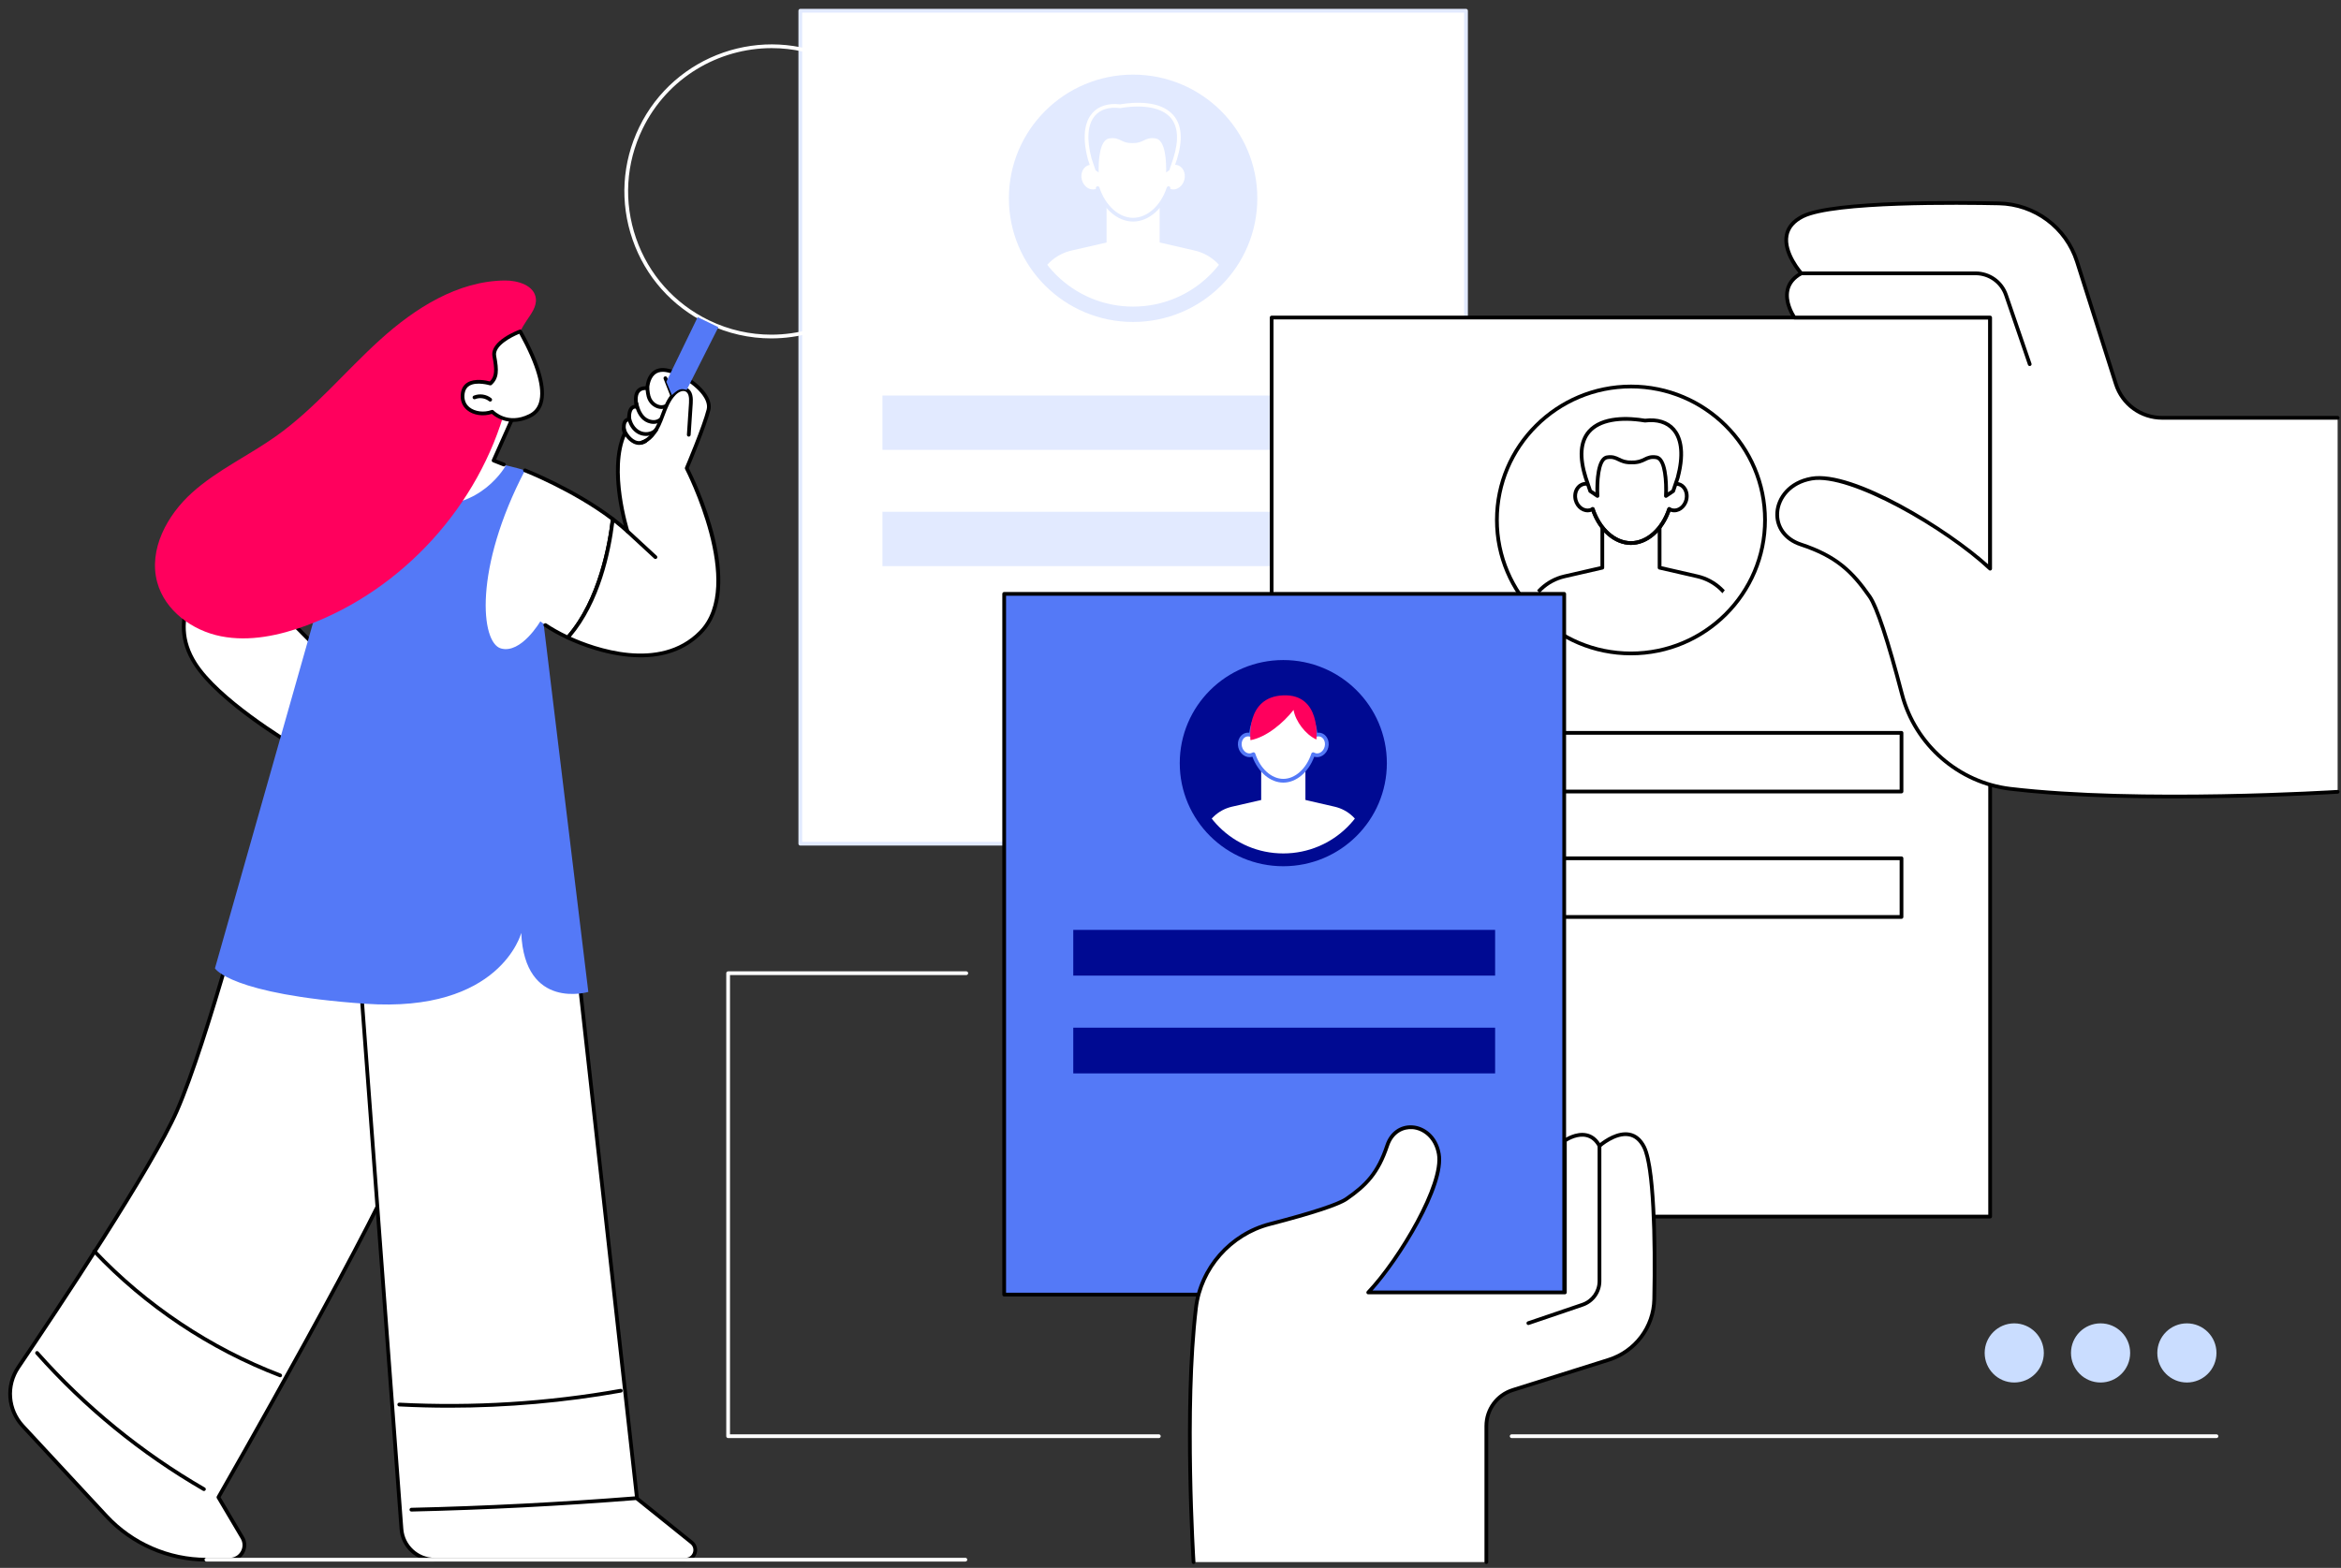 <?xml version="1.0" encoding="UTF-8" standalone="no"?>
<!DOCTYPE svg PUBLIC "-//W3C//DTD SVG 1.1//EN" "http://www.w3.org/Graphics/SVG/1.1/DTD/svg11.dtd">
<svg width="100%" height="100%" viewBox="0 0 2754 1845" version="1.1" xmlns="http://www.w3.org/2000/svg" xmlns:xlink="http://www.w3.org/1999/xlink" xml:space="preserve" xmlns:serif="http://www.serif.com/" style="fill-rule:evenodd;clip-rule:evenodd;stroke-linejoin:round;stroke-miterlimit:2;">
    <rect x="0" y="0" width="2754" height="1845" fill="#333333" stroke="none"/>
    <g id="Artboard1" transform="matrix(0.967,0,0,1,1.882,-2.563)">
        <rect x="-1.945" y="2.563" width="2845.62" height="1844.81" style="fill:none;"/>
        <g transform="matrix(1.034,0,0,1,-339.398,-322.008)">
            <g>
                <rect x="1267.96" y="337.2" width="783.26" height="980.22" style="fill:white;fill-rule:nonzero;"/>
                <path d="M1270.16,1315.21L2049.02,1315.21L2049.02,339.399L1270.16,339.399L1270.16,1315.21ZM2051.22,1319.61L1267.96,1319.61C1266.75,1319.61 1265.77,1318.63 1265.77,1317.41L1265.77,337.2C1265.77,335.985 1266.75,335 1267.96,335L2051.22,335C2052.44,335 2053.42,335.985 2053.42,337.2L2053.42,1317.41C2053.42,1318.63 2052.44,1319.61 2051.22,1319.61Z" style="fill:rgb(226,234,255);fill-rule:nonzero;"/>
                <rect x="1364.6" y="790.011" width="589.99" height="63.951" style="fill:rgb(226,234,255);fill-rule:nonzero;"/>
                <rect x="1364.6" y="926.809" width="589.99" height="63.95" style="fill:rgb(226,234,255);fill-rule:nonzero;"/>
                <path d="M1513.38,557.911C1513.38,638.283 1578.81,703.438 1659.52,703.438C1740.23,703.438 1805.67,638.283 1805.67,557.911C1805.67,477.538 1740.23,412.383 1659.52,412.383C1578.81,412.383 1513.38,477.538 1513.38,557.911Z" style="fill:rgb(226,234,255);fill-rule:nonzero;"/>
                <g>
                    <clipPath id="_clip1">
                        <path d="M1531.52,557.911C1531.52,628.306 1588.83,685.373 1659.52,685.373C1730.21,685.373 1787.52,628.306 1787.52,557.911C1787.52,487.515 1730.21,430.448 1659.52,430.448C1588.83,430.448 1531.52,487.515 1531.52,557.911Z"/>
                    </clipPath>
                    <g clip-path="url(#_clip1)">
                        <path d="M1587.12,619.381L1659.52,602.777L1731.92,619.381C1751.39,623.847 1766.91,638.466 1772.46,657.579L1788.17,740.228L1530.88,740.228L1546.59,657.579C1552.14,638.466 1567.65,623.847 1587.12,619.381Z" style="fill:white;fill-rule:nonzero;"/>
                        <path d="M1659.52,647.412C1676.76,647.412 1690.74,633.436 1690.74,616.196L1690.74,558.143L1628.31,558.143L1628.31,616.196C1628.31,633.436 1642.28,647.412 1659.52,647.412Z" style="fill:white;fill-rule:nonzero;"/>
                        <path d="M1607.74,518.77C1609.99,518.213 1612.27,518.426 1614.39,519.233C1616.18,490.745 1635.7,471.426 1659.52,471.426C1683.35,471.426 1702.86,490.745 1704.66,519.233C1706.77,518.426 1709.06,518.213 1711.3,518.77C1717.99,520.425 1721.82,528.132 1719.86,535.984C1717.9,543.836 1710.89,548.859 1704.21,547.204C1703.13,546.937 1702.13,546.499 1701.22,545.942C1694.32,566.981 1678.25,583.087 1659.52,583.087C1640.79,583.087 1624.72,566.981 1617.83,545.942C1616.91,546.499 1615.92,546.937 1614.84,547.204C1608.15,548.859 1601.14,543.836 1599.18,535.984C1597.22,528.132 1601.05,520.425 1607.74,518.77Z" style="fill:white;fill-rule:nonzero;"/>
                        <path d="M1659.52,585.286C1640.91,585.286 1623.31,569.75 1615.74,546.627C1615.36,545.472 1615.99,544.23 1617.14,543.852C1618.31,543.473 1619.54,544.105 1619.92,545.258C1626.9,566.569 1642.81,580.887 1659.52,580.887C1676.23,580.887 1692.15,566.569 1699.13,545.258C1699.5,544.104 1700.73,543.472 1701.9,543.852C1703.05,544.23 1703.68,545.472 1703.31,546.627C1695.73,569.75 1678.14,585.286 1659.52,585.286Z" style="fill:rgb(226,234,255);fill-rule:nonzero;"/>
                        <path d="M1644.23,449.578C1682.92,443.11 1727.89,451.134 1708.87,511.83L1703.93,526.388L1696.03,531.722C1696.03,531.722 1698.26,491.708 1685.67,489.626C1673.76,487.659 1673.01,495.524 1658.72,495.157C1644.43,495.524 1643.67,487.659 1631.77,489.626C1619.18,491.708 1621.4,531.722 1621.4,531.722L1613.5,526.388L1608.56,511.83C1595.99,464.67 1616.14,446.083 1644.23,449.578Z" style="fill:rgb(226,234,255);fill-rule:nonzero;"/>
                        <path d="M1615.34,524.979L1619.03,527.471C1618.76,515.735 1619.49,489.427 1631.41,487.457C1638.13,486.345 1641.86,488.145 1645.46,489.886C1648.75,491.479 1652.18,493.12 1658.66,492.958C1665.28,493.124 1668.68,491.479 1671.97,489.886C1675.58,488.146 1679.29,486.343 1686.03,487.457C1697.94,489.427 1698.67,515.734 1698.4,527.471L1702.09,524.979L1706.79,511.124C1713.58,489.457 1712.5,473.244 1703.56,462.983C1693.37,451.281 1671.88,447.186 1644.59,451.747C1644.38,451.783 1644.17,451.787 1643.96,451.76C1631.3,450.185 1621.2,453.253 1614.76,460.635C1605.96,470.73 1604.55,488.237 1610.69,511.264L1615.34,524.979ZM1621.4,533.921C1620.97,533.921 1620.54,533.795 1620.17,533.544L1612.27,528.211C1611.87,527.942 1611.57,527.55 1611.41,527.094L1606.48,512.537C1598.18,481.437 1604.61,465.588 1611.44,457.744C1618.72,449.395 1630.34,445.71 1644.18,447.356C1661.18,444.55 1691.62,442.567 1706.88,460.094C1716.89,471.586 1718.26,489.214 1710.97,512.488L1706.02,527.095C1705.86,527.55 1705.56,527.942 1705.16,528.211L1697.26,533.544C1696.57,534.013 1695.67,534.046 1694.95,533.634C1694.22,533.222 1693.79,532.434 1693.84,531.6C1694.71,515.802 1692.64,493.009 1685.31,491.796C1679.96,490.912 1677.28,492.207 1673.89,493.846C1670.3,495.583 1666.23,497.551 1658.66,497.356C1651.14,497.555 1647.13,495.583 1643.54,493.847C1640.15,492.207 1637.47,490.911 1632.12,491.796C1624.79,493.009 1622.72,515.802 1623.59,531.6C1623.64,532.434 1623.21,533.222 1622.48,533.634C1622.15,533.826 1621.77,533.921 1621.4,533.921Z" style="fill:white;fill-rule:nonzero;"/>
                    </g>
                </g>
                <rect x="1822.53" y="698.244" width="845.36" height="1057.94" style="fill:white;fill-rule:nonzero;"/>
                <path d="M1824.72,1753.98L2665.69,1753.98L2665.69,700.443L1824.72,700.443L1824.72,1753.98ZM2667.89,1758.38L1822.52,1758.38C1821.31,1758.38 1820.33,1757.4 1820.33,1756.18L1820.33,698.244C1820.33,697.029 1821.31,696.044 1822.52,696.044L2667.89,696.044C2669.1,696.044 2670.09,697.029 2670.09,698.244L2670.09,1756.18C2670.09,1757.4 2669.1,1758.38 2667.89,1758.38Z" style="fill-rule:nonzero;"/>
                <rect x="1926.82" y="1186.96" width="636.77" height="69.02" style="fill:white;fill-rule:nonzero;"/>
                <path d="M1929.02,1253.78L2561.4,1253.78L2561.4,1189.16L1929.02,1189.16L1929.02,1253.78ZM2563.6,1258.18L1926.82,1258.18C1925.6,1258.18 1924.62,1257.2 1924.62,1255.98L1924.62,1186.96C1924.62,1185.75 1925.6,1184.76 1926.82,1184.76L2563.6,1184.76C2564.81,1184.76 2565.79,1185.75 2565.79,1186.96L2565.79,1255.98C2565.79,1257.2 2564.81,1258.18 2563.6,1258.18Z" style="fill-rule:nonzero;"/>
                <rect x="1926.82" y="1334.6" width="636.77" height="69.03" style="fill:white;fill-rule:nonzero;"/>
                <path d="M1929.02,1401.43L2561.4,1401.43L2561.4,1336.8L1929.02,1336.8L1929.02,1401.43ZM2563.6,1405.83L1926.82,1405.83C1925.6,1405.83 1924.62,1404.84 1924.62,1403.63L1924.62,1334.6C1924.62,1333.39 1925.6,1332.41 1926.82,1332.41L2563.6,1332.41C2564.81,1332.41 2565.79,1333.39 2565.79,1334.6L2565.79,1403.63C2565.79,1404.84 2564.81,1405.83 2563.6,1405.83Z" style="fill-rule:nonzero;"/>
                <path d="M2403.01,936.456C2403.01,1023.2 2332.4,1093.52 2245.28,1093.52C2158.17,1093.52 2087.55,1023.2 2087.55,936.456C2087.55,849.71 2158.17,779.389 2245.28,779.389C2332.4,779.389 2403.01,849.71 2403.01,936.456Z" style="fill:white;fill-rule:nonzero;"/>
                <path d="M2245.28,781.589C2159.52,781.589 2089.75,851.062 2089.75,936.456C2089.75,1021.85 2159.52,1091.32 2245.28,1091.32C2331.04,1091.32 2400.82,1021.85 2400.82,936.456C2400.82,851.062 2331.04,781.589 2245.28,781.589ZM2245.28,1095.72C2157.1,1095.72 2085.35,1024.28 2085.35,936.456C2085.35,848.636 2157.1,777.19 2245.28,777.19C2333.47,777.19 2405.21,848.636 2405.21,936.456C2405.21,1024.28 2333.47,1095.72 2245.28,1095.72Z" style="fill-rule:nonzero;"/>
                <g>
                    <clipPath id="_clip2">
                        <path d="M2383.43,936.456C2383.43,1012.43 2321.58,1074.02 2245.28,1074.02C2168.98,1074.02 2107.13,1012.43 2107.13,936.456C2107.13,860.479 2168.98,798.887 2245.28,798.887C2321.58,798.887 2383.43,860.479 2383.43,936.456Z"/>
                    </clipPath>
                    <g clip-path="url(#_clip2)">
                        <path d="M2109.09,1131.03L2381.47,1131.03L2365.03,1044.54C2359.24,1024.74 2343.12,1009.57 2322.93,1004.94L2278.48,994.75C2277.48,994.522 2276.77,993.632 2276.77,992.607L2276.77,938.905L2213.79,938.905L2213.79,992.607C2213.79,993.632 2213.08,994.522 2212.08,994.75L2167.64,1004.94C2147.42,1009.58 2131.27,1024.79 2125.5,1044.64L2109.09,1131.03ZM2384.13,1135.43L2106.44,1135.43C2105.78,1135.43 2105.16,1135.14 2104.74,1134.63C2104.33,1134.13 2104.15,1133.46 2104.28,1132.82L2121.23,1043.62C2127.49,1022.03 2144.88,1005.65 2166.65,1000.66L2209.39,990.854L2209.39,936.706C2209.39,935.491 2210.38,934.506 2211.59,934.506L2278.97,934.506C2280.19,934.506 2281.17,935.491 2281.17,936.706L2281.17,990.854L2323.91,1000.66C2345.69,1005.65 2363.07,1022.03 2369.29,1043.41C2369.31,1043.48 2369.32,1043.55 2369.33,1043.62L2386.29,1132.82C2386.41,1133.46 2386.24,1134.13 2385.82,1134.63C2385.41,1135.14 2384.78,1135.43 2384.13,1135.43Z" style="fill-rule:nonzero;"/>
                        <path d="M2301.17,894.211C2298.74,893.611 2296.28,893.841 2294,894.711C2292.06,863.965 2271,843.114 2245.28,843.114C2219.57,843.114 2198.5,863.965 2196.57,894.711C2194.28,893.841 2191.82,893.611 2189.4,894.211C2182.18,895.998 2178.04,904.316 2180.16,912.791C2182.27,921.265 2189.84,926.687 2197.06,924.9C2198.22,924.612 2199.29,924.139 2200.28,923.539C2207.72,946.246 2225.07,963.628 2245.28,963.628C2265.5,963.628 2282.84,946.246 2290.28,923.539C2291.27,924.139 2292.35,924.612 2293.51,924.9C2300.73,926.687 2308.29,921.265 2310.41,912.791C2312.52,904.316 2308.39,895.998 2301.17,894.211Z" style="fill:white;fill-rule:nonzero;"/>
                        <path d="M2200.28,921.339C2200.54,921.339 2200.8,921.384 2201.05,921.476C2201.68,921.709 2202.17,922.216 2202.37,922.854C2209.93,945.927 2227.17,961.429 2245.28,961.429C2263.39,961.429 2280.63,945.927 2288.19,922.854C2288.4,922.216 2288.89,921.708 2289.52,921.475C2290.15,921.243 2290.85,921.309 2291.43,921.659C2292.27,922.174 2293.15,922.546 2294.04,922.765C2300.05,924.256 2306.45,919.543 2308.27,912.258C2309.26,908.315 2308.73,904.247 2306.84,901.097C2305.37,898.66 2303.17,896.973 2300.64,896.346C2298.75,895.879 2296.73,896.024 2294.78,896.767C2294.13,897.016 2293.4,896.94 2292.81,896.562C2292.22,896.183 2291.85,895.548 2291.8,894.85C2289.99,866.147 2270.43,845.313 2245.28,845.313C2220.13,845.313 2200.57,866.147 2198.76,894.85C2198.72,895.548 2198.35,896.183 2197.76,896.561C2197.17,896.939 2196.44,897.015 2195.78,896.767C2193.84,896.025 2191.82,895.878 2189.92,896.346C2187.39,896.973 2185.19,898.66 2183.72,901.097C2181.83,904.247 2181.31,908.315 2182.29,912.258C2184.11,919.543 2190.48,924.26 2196.53,922.765C2197.42,922.544 2198.28,922.182 2199.15,921.656C2199.49,921.446 2199.89,921.339 2200.28,921.339ZM2245.28,965.828C2225.91,965.828 2207.56,950.164 2199.01,926.593C2198.54,926.769 2198.06,926.917 2197.58,927.035C2189.19,929.11 2180.43,922.958 2178.02,913.323C2176.76,908.255 2177.46,902.973 2179.96,898.829C2182.03,895.383 2185.19,892.985 2188.87,892.076C2190.73,891.616 2192.67,891.556 2194.59,891.893C2197.58,862.194 2218.54,840.915 2245.28,840.915C2272.02,840.915 2292.99,862.193 2295.97,891.893C2297.89,891.556 2299.84,891.616 2301.7,892.076C2305.37,892.985 2308.54,895.383 2310.61,898.829C2313.1,902.973 2313.81,908.255 2312.54,913.323C2310.13,922.959 2301.36,929.11 2292.98,927.035C2292.5,926.917 2292.03,926.77 2291.56,926.594C2283.01,950.165 2264.65,965.828 2245.28,965.828Z" style="fill-rule:nonzero;"/>
                        <path d="M2245.28,965.828C2225.27,965.828 2206.34,949.108 2198.19,924.223C2197.82,923.068 2198.45,921.826 2199.6,921.448C2200.76,921.071 2202,921.701 2202.37,922.854C2209.93,945.927 2227.17,961.429 2245.28,961.429C2263.39,961.429 2280.63,945.927 2288.19,922.854C2288.57,921.701 2289.81,921.067 2290.97,921.448C2292.12,921.827 2292.75,923.068 2292.37,924.223C2284.22,949.108 2265.3,965.828 2245.28,965.828Z" style="fill-rule:nonzero;"/>
                        <path d="M2261.79,819.533C2220.03,812.552 2171.5,821.212 2192.02,886.722L2197.35,902.434L2205.88,908.19C2205.88,908.19 2203.48,865.004 2217.06,862.757C2229.91,860.633 2230.73,869.123 2246.15,868.727C2261.57,869.123 2262.39,860.633 2275.24,862.757C2288.83,865.004 2286.43,908.19 2286.43,908.19L2294.96,902.434L2300.28,886.722C2313.85,835.822 2292.11,815.76 2261.79,819.533Z" style="fill:white;fill-rule:nonzero;"/>
                        <path d="M2199.19,901.025L2203.52,903.945C2203.26,892.184 2203.91,862.703 2216.71,860.587C2223.91,859.395 2227.9,861.327 2231.77,863.194C2235.34,864.922 2239,866.707 2246.1,866.528C2253.27,866.711 2256.97,864.923 2260.54,863.194C2264.4,861.326 2268.4,859.397 2275.6,860.587C2288.39,862.703 2289.04,892.184 2288.79,903.945L2293.11,901.025L2298.2,886.015C2304.8,861.244 2303.26,842.293 2293.72,831.353C2286.74,823.339 2275.79,820.007 2262.06,821.716C2261.85,821.742 2261.64,821.738 2261.43,821.703C2231.91,816.769 2208.66,821.209 2197.62,833.887C2187.94,845.009 2186.76,862.564 2194.12,886.064L2199.19,901.025ZM2205.88,910.39C2205.45,910.39 2205.02,910.263 2204.64,910.013L2196.12,904.257C2195.72,903.988 2195.42,903.595 2195.27,903.14L2189.94,887.428C2182.07,862.322 2183.54,843.352 2194.3,830.998C2210.73,812.135 2243.53,814.288 2261.84,817.312C2276.74,815.535 2289.22,819.491 2297.04,828.462C2304.39,836.896 2311.29,853.947 2302.41,887.288L2297.04,903.14C2296.88,903.595 2296.59,903.988 2296.19,904.257L2287.66,910.013C2286.96,910.481 2286.07,910.515 2285.35,910.103C2284.62,909.691 2284.19,908.903 2284.24,908.068C2285.12,892.132 2283.35,866.328 2274.88,864.927C2269.06,863.966 2266.14,865.371 2262.45,867.155C2258.6,869.021 2254.23,871.137 2246.1,870.925C2238.1,871.138 2233.71,869.02 2229.85,867.155C2226.17,865.372 2223.25,863.963 2217.42,864.927C2208.94,866.329 2207.19,892.133 2208.07,908.068C2208.12,908.902 2207.69,909.691 2206.96,910.103C2206.62,910.294 2206.25,910.39 2205.88,910.39Z" style="fill-rule:nonzero;"/>
                    </g>
                </g>
                <path d="M2667.89,993.776L2667.89,698.244L2437.61,698.244C2437.61,698.244 2413.28,663.832 2445.68,646.216C2445.68,646.216 2404.64,600.65 2447.44,579.192C2478.32,563.71 2596.71,562.156 2678.32,563.913C2720.47,564.82 2757.34,592.362 2770.06,632.39L2815.8,776.399C2823.34,800.126 2845.45,816.253 2870.44,816.253L3076.73,816.253L3076.73,1256.36C3076.73,1256.36 2845.58,1271.09 2691.68,1252.83C2630.29,1245.55 2579.77,1201.29 2564.22,1141.71C2551.77,1094.02 2536.45,1041.39 2526.07,1026.52C2505.87,997.552 2487.41,979.227 2445.12,965.258C2402.84,951.289 2410.25,896.062 2457.85,887.726C2505.44,879.39 2620.56,949.227 2667.89,993.776Z" style="fill:white;fill-rule:nonzero;"/>
                <path d="M2884.72,1264.12C2820.32,1264.12 2750.07,1261.98 2691.42,1255.02C2629.76,1247.7 2577.79,1202.39 2562.09,1142.27C2545.64,1079.25 2532.56,1039.65 2524.27,1027.77C2503.79,998.424 2485.82,981.02 2444.43,967.346C2425.09,960.958 2413.92,945.538 2415.26,927.103C2416.52,909.884 2430.06,890.36 2457.47,885.559C2506.93,876.901 2618.98,946.664 2665.69,988.762L2665.69,700.443L2437.61,700.443C2436.89,700.443 2436.22,700.097 2435.81,699.514C2435.31,698.801 2423.51,681.862 2427.43,665.027C2429.28,657.109 2434.27,650.595 2442.31,645.631C2437.16,639.294 2422.79,619.587 2426.29,601.019C2428.19,590.991 2434.97,582.986 2446.46,577.226C2482.84,558.984 2633.16,560.74 2678.36,561.713C2721.46,562.641 2759.15,590.776 2772.15,631.724L2817.9,775.733C2825.18,798.654 2846.29,814.054 2870.44,814.054L3076.73,814.054C3077.95,814.054 3078.93,815.039 3078.93,816.253C3078.93,817.468 3077.95,818.453 3076.73,818.453L2870.44,818.453C2844.37,818.453 2821.57,801.82 2813.7,777.065L2767.96,633.056C2755.52,593.901 2719.48,566.999 2678.27,566.111C2633.32,565.144 2483.91,563.37 2448.43,581.159C2438.24,586.268 2432.25,593.221 2430.62,601.823C2426.86,621.712 2447.11,644.517 2447.32,644.745C2447.77,645.246 2447.96,645.925 2447.85,646.589C2447.73,647.252 2447.32,647.828 2446.73,648.149C2438.49,652.631 2433.43,658.645 2431.72,666.024C2428.72,678.883 2436.5,692.429 2438.79,696.044L2667.89,696.044C2669.1,696.044 2670.09,697.029 2670.09,698.244L2670.09,993.776C2670.09,994.653 2669.57,995.447 2668.76,995.795C2667.95,996.143 2667.02,995.979 2666.38,995.377C2616.18,948.118 2502.94,882.056 2458.23,889.892C2433.15,894.284 2420.78,911.907 2419.65,927.423C2418.46,943.748 2428.48,957.445 2445.81,963.169C2488.14,977.153 2507.31,995.778 2527.88,1025.26C2536.58,1037.73 2549.53,1076.73 2566.35,1141.16C2581.59,1199.54 2632.06,1243.54 2691.94,1250.65C2843.88,1268.68 3074.28,1254.31 3076.59,1254.16C3077.79,1254.09 3078.85,1255 3078.93,1256.21C3079.01,1257.43 3078.09,1258.47 3076.87,1258.55C3075.45,1258.64 2987.58,1264.12 2884.72,1264.12Z" style="fill-rule:nonzero;"/>
                <path d="M2714.45,755.31C2713.54,755.31 2712.69,754.737 2712.37,753.824L2684.45,672.421C2679.52,658.063 2665.97,648.416 2650.73,648.416L2445.68,648.416C2444.46,648.416 2443.48,647.431 2443.48,646.216C2443.48,645.001 2444.46,644.017 2445.68,644.017L2650.73,644.017C2667.85,644.017 2683.07,654.858 2688.61,670.994L2716.53,752.396C2716.93,753.545 2716.32,754.796 2715.17,755.19C2714.93,755.271 2714.69,755.31 2714.45,755.31Z" style="fill-rule:nonzero;"/>
                <rect x="1507.84" y="1023.41" width="658.91" height="824.6" style="fill:rgb(84,121,247);fill-rule:nonzero;"/>
                <path d="M1510.04,1845.81L2164.55,1845.81L2164.55,1025.61L1510.04,1025.61L1510.04,1845.81ZM2166.75,1850.21L1507.84,1850.21C1506.62,1850.21 1505.64,1849.23 1505.64,1848.01L1505.64,1023.41C1505.64,1022.2 1506.62,1021.21 1507.84,1021.21L2166.75,1021.21C2167.96,1021.21 2168.95,1022.2 2168.95,1023.41L2168.95,1848.01C2168.95,1849.23 2167.96,1850.21 2166.75,1850.21Z" style="fill-rule:nonzero;"/>
                <rect x="1589.13" y="1418.84" width="496.33" height="53.8" style="fill:rgb(0,10,146);fill-rule:nonzero;"/>
                <rect x="1589.13" y="1533.92" width="496.33" height="53.8" style="fill:rgb(0,10,146);fill-rule:nonzero;"/>
                <path d="M1958.08,1222.61C1958.08,1289.61 1903.53,1343.93 1836.24,1343.93C1768.96,1343.93 1714.41,1289.61 1714.41,1222.61C1714.41,1155.6 1768.96,1101.29 1836.24,1101.29C1903.53,1101.29 1958.08,1155.6 1958.08,1222.61Z" style="fill:rgb(0,10,146);fill-rule:nonzero;"/>
                <g>
                    <clipPath id="_clip3">
                        <path d="M1942.95,1222.61C1942.95,1281.29 1895.18,1328.87 1836.24,1328.87C1777.31,1328.87 1729.53,1281.29 1729.53,1222.61C1729.53,1163.92 1777.31,1116.35 1836.24,1116.35C1895.18,1116.35 1942.95,1163.92 1942.95,1222.61Z"/>
                    </clipPath>
                    <g clip-path="url(#_clip3)">
                        <path d="M1896.6,1273.85L1836.24,1260.01L1775.89,1273.85C1759.66,1277.58 1746.72,1289.76 1742.09,1305.7L1729,1374.6L1943.49,1374.6L1930.39,1305.7C1925.76,1289.76 1912.83,1277.58 1896.6,1273.85Z" style="fill:white;fill-rule:nonzero;"/>
                        <path d="M1836.24,1297.22C1821.87,1297.22 1810.22,1285.57 1810.22,1271.2L1810.22,1222.8L1862.27,1222.8L1862.27,1271.2C1862.27,1285.57 1850.62,1297.22 1836.24,1297.22Z" style="fill:white;fill-rule:nonzero;"/>
                        <path d="M1879.83,1189.18C1877.94,1188.71 1876.02,1188.89 1874.24,1189.57C1872.73,1165.59 1856.3,1149.33 1836.24,1149.33C1816.19,1149.33 1799.76,1165.59 1798.25,1189.57C1796.47,1188.89 1794.55,1188.71 1792.66,1189.18C1787.03,1190.58 1783.8,1197.06 1785.45,1203.67C1787.1,1210.28 1793,1214.51 1798.63,1213.12C1799.54,1212.89 1800.38,1212.52 1801.15,1212.05C1806.95,1229.76 1820.48,1243.32 1836.24,1243.32C1852.01,1243.32 1865.54,1229.76 1871.34,1212.05C1872.11,1212.52 1872.95,1212.89 1873.86,1213.12C1879.49,1214.51 1885.39,1210.28 1887.04,1203.67C1888.69,1197.06 1885.46,1190.58 1879.83,1189.18Z" style="fill:white;fill-rule:nonzero;"/>
                        <path d="M1801.15,1209.85C1801.41,1209.85 1801.67,1209.9 1801.91,1209.99C1802.54,1210.22 1803.03,1210.73 1803.24,1211.37C1809.07,1229.17 1822.33,1241.12 1836.24,1241.12C1850.16,1241.12 1863.42,1229.17 1869.25,1211.37C1869.46,1210.73 1869.95,1210.22 1870.58,1209.99C1871.21,1209.76 1871.91,1209.83 1872.48,1210.17C1873.1,1210.55 1873.74,1210.82 1874.38,1210.98C1878.85,1212.08 1883.55,1208.56 1884.9,1203.14C1885.64,1200.19 1885.25,1197.15 1883.84,1194.8C1882.75,1192.99 1881.18,1191.78 1879.3,1191.32C1877.93,1190.98 1876.45,1191.08 1875.02,1191.63C1874.37,1191.88 1873.63,1191.8 1873.05,1191.42C1872.46,1191.04 1872.09,1190.41 1872.04,1189.71C1870.65,1167.59 1855.59,1151.53 1836.24,1151.53C1816.9,1151.53 1801.84,1167.59 1800.45,1189.71C1800.4,1190.41 1800.03,1191.04 1799.44,1191.42C1798.85,1191.8 1798.12,1191.88 1797.47,1191.63C1796.04,1191.08 1794.56,1190.98 1793.19,1191.32C1791.31,1191.78 1789.74,1192.99 1788.65,1194.8C1787.24,1197.15 1786.85,1200.19 1787.59,1203.14C1788.94,1208.56 1793.65,1212.08 1798.1,1210.98C1798.75,1210.82 1799.38,1210.56 1800.01,1210.17C1800.36,1209.96 1800.75,1209.85 1801.15,1209.85ZM1836.24,1245.52C1821.05,1245.52 1806.67,1233.37 1799.87,1215.05C1799.63,1215.13 1799.4,1215.19 1799.16,1215.25C1792.36,1216.93 1785.26,1211.98 1783.32,1204.2C1782.3,1200.13 1782.87,1195.88 1784.88,1192.53C1786.56,1189.74 1789.14,1187.79 1792.13,1187.05C1793.48,1186.71 1794.88,1186.64 1796.28,1186.82C1798.82,1163.67 1815.28,1147.13 1836.24,1147.13C1857.2,1147.13 1873.67,1163.67 1876.21,1186.82C1877.6,1186.64 1879,1186.71 1880.36,1187.05C1883.35,1187.79 1885.92,1189.73 1887.61,1192.53C1889.62,1195.87 1890.19,1200.13 1889.17,1204.2C1887.23,1211.98 1880.13,1216.94 1873.33,1215.25C1873.09,1215.19 1872.86,1215.13 1872.62,1215.05C1865.82,1233.37 1851.43,1245.52 1836.24,1245.52Z" style="fill:rgb(84,121,247);fill-rule:nonzero;"/>
                        <path d="M1797.62,1195.59C1816.61,1192.03 1836.42,1175.18 1848.31,1160C1850.63,1173.48 1862.62,1189.23 1875.18,1194.77C1875.18,1194.77 1881.16,1141.1 1836.24,1142.83C1791.32,1144.56 1797.62,1195.59 1797.62,1195.59Z" style="fill:rgb(255,0,93);fill-rule:nonzero;"/>
                    </g>
                </g>
                <path d="M1936.19,1845.47L2167.52,1845.47L2167.52,1666.74C2167.52,1666.74 2194.45,1647.86 2208.24,1673.01C2208.24,1673.01 2243.91,1641.16 2260.71,1674.37C2272.82,1698.34 2274.04,1790.23 2272.67,1853.57C2271.96,1886.28 2250.4,1914.9 2219.06,1924.77L2106.34,1960.28C2087.77,1966.13 2075.15,1983.29 2075.15,2002.68L2075.15,2162.8L1730.66,2162.8C1730.66,2162.8 1719.13,1983.39 1733.42,1863.94C1739.12,1816.29 1773.76,1777.08 1820.4,1765.01C1857.73,1755.35 1898.93,1743.45 1910.57,1735.4C1933.24,1719.72 1947.58,1705.39 1958.52,1672.57C1969.45,1639.75 2012.68,1645.51 2019.2,1682.45C2025.73,1719.39 1971.06,1808.74 1936.19,1845.47Z" style="fill:white;fill-rule:nonzero;"/>
                <path d="M1730.66,2165C1729.51,2165 1728.54,2164.11 1728.47,2162.94C1728.35,2161.15 1717.08,1981.96 1731.24,1863.67C1736.99,1815.62 1772.6,1775.11 1819.84,1762.88C1869.12,1750.13 1900.06,1740 1909.32,1733.59C1932.2,1717.76 1945.77,1703.87 1956.43,1671.88C1961.51,1656.63 1973.78,1647.83 1988.45,1648.91C2002.1,1649.91 2017.57,1660.55 2021.37,1682.07C2028.12,1720.29 1974.3,1806.47 1941.21,1843.27L2165.32,1843.27L2165.32,1666.74C2165.32,1666.02 2165.67,1665.35 2166.26,1664.94C2166.82,1664.54 2180.29,1655.25 2193.67,1658.37C2199.82,1659.81 2204.91,1663.6 2208.82,1669.67C2214.23,1665.39 2229.41,1654.77 2243.75,1657.48C2251.73,1658.99 2258.1,1664.34 2262.67,1673.38C2277,1701.73 2275.63,1818.5 2274.87,1853.62C2274.13,1887.27 2251.97,1916.71 2219.73,1926.87L2107.01,1962.37C2089.27,1967.96 2077.35,1984.16 2077.35,2002.68L2077.35,2162.8C2077.35,2164.02 2076.36,2165 2075.15,2165C2073.93,2165 2072.95,2164.02 2072.95,2162.8L2072.95,2002.68C2072.95,1982.23 2086.1,1964.34 2105.68,1958.18L2218.4,1922.67C2248.85,1913.08 2269.78,1885.29 2270.47,1853.52C2272.03,1781.69 2269.76,1697.17 2258.74,1675.37C2254.82,1667.61 2249.5,1663.05 2242.93,1661.81C2227.56,1658.89 2209.88,1674.49 2209.71,1674.65C2209.21,1675.09 2208.52,1675.28 2207.87,1675.17C2207.21,1675.06 2206.64,1674.65 2206.31,1674.06C2202.88,1667.8 2198.29,1663.97 2192.67,1662.66C2183.01,1660.4 2172.8,1666.03 2169.72,1667.94L2169.72,1845.47C2169.72,1846.69 2168.73,1847.67 2167.52,1847.67L1936.19,1847.67C1935.31,1847.67 1934.52,1847.15 1934.17,1846.34C1933.83,1845.53 1933.99,1844.6 1934.6,1843.96C1971.52,1805.07 2023.15,1717.41 2017.04,1682.83C2013.65,1663.65 2000.08,1654.17 1988.13,1653.29C1978.26,1652.58 1965.88,1657.44 1960.6,1673.27C1949.61,1706.25 1934.98,1721.19 1911.82,1737.21C1902,1744 1871.43,1754.07 1820.95,1767.14C1775.44,1778.92 1741.14,1817.93 1735.61,1864.2C1721.5,1982.08 1732.74,2160.87 1732.86,2162.66C1732.94,2163.87 1732.02,2164.92 1730.8,2165L1730.66,2165Z" style="fill-rule:nonzero;"/>
                <path d="M2124.57,1883.81C2123.66,1883.81 2122.8,1883.24 2122.49,1882.32C2122.1,1881.17 2122.71,1879.92 2123.86,1879.53L2187.58,1857.86C2198.62,1854.1 2206.04,1843.78 2206.04,1832.16L2206.04,1673C2206.04,1671.79 2207.03,1670.81 2208.24,1670.81C2209.46,1670.81 2210.44,1671.79 2210.44,1673L2210.44,1832.16C2210.44,1845.66 2201.82,1857.66 2189,1862.02L2125.28,1883.7C2125.04,1883.78 2124.81,1883.81 2124.57,1883.81Z" style="fill-rule:nonzero;"/>
                <path d="M630.807,1320.46C630.807,1320.46 572.154,1545.73 534.453,1631.86C505.646,1697.66 397.395,1860.41 347.918,1933.54C333.365,1955.05 335.575,1983.74 353.244,2002.78L451.485,2108.62C481.875,2141.36 524.529,2159.96 569.2,2159.96L596.73,2159.96C610.018,2159.96 618.259,2145.51 611.489,2134.07L583.332,2086.52C583.332,2086.52 778.906,1745.51 805.568,1667.73C832.231,1589.95 814.338,1297.14 814.338,1297.14L630.807,1320.46Z" style="fill:white;fill-rule:nonzero;"/>
                <path d="M632.557,1322.46C627.454,1341.91 572.233,1551.03 536.468,1632.74C507.326,1699.31 396.175,1866.13 349.739,1934.77C335.685,1955.54 337.789,1982.89 354.856,2001.28L453.099,2107.12C482.97,2139.31 525.288,2157.76 569.201,2157.76L596.729,2157.76C602.17,2157.76 607.026,2154.94 609.722,2150.22C612.416,2145.49 612.368,2139.88 609.597,2135.19L581.44,2087.64C581.036,2086.96 581.029,2086.11 581.425,2085.42C583.379,2082.01 777.199,1743.71 803.488,1667.01C828.45,1594.2 813.886,1327.53 812.28,1299.62L632.557,1322.46ZM596.729,2162.16L569.201,2162.16C524.067,2162.16 480.575,2143.19 449.873,2110.12L351.632,2004.27C333.165,1984.38 330.888,1954.78 346.097,1932.3C392.463,1863.77 503.443,1697.21 532.438,1630.97C569.639,1546 628.091,1322.16 628.678,1319.91C628.903,1319.04 629.638,1318.39 630.529,1318.28L814.061,1294.96C814.664,1294.88 815.27,1295.05 815.74,1295.44C816.208,1295.83 816.496,1296.39 816.533,1297C817.265,1308.98 834.15,1591.14 807.651,1668.44C781.985,1743.31 598.215,2064.94 585.877,2086.5L613.382,2132.95C616.969,2139.01 617.029,2146.28 613.543,2152.4C610.057,2158.51 603.77,2162.16 596.729,2162.16Z" style="fill-rule:nonzero;"/>
                <path d="M566.299,2079.2C565.925,2079.2 565.547,2079.1 565.199,2078.9C491.255,2036.12 425.016,1982.02 368.317,1918.13C367.511,1917.22 367.595,1915.83 368.503,1915.02C369.412,1914.21 370.8,1914.3 371.608,1915.21C427.993,1978.75 493.867,2032.54 567.403,2075.09C568.453,2075.7 568.814,2077.05 568.204,2078.1C567.798,2078.8 567.059,2079.2 566.299,2079.2Z" style="fill-rule:nonzero;"/>
                <path d="M656.013,1945.3C655.751,1945.3 655.487,1945.25 655.227,1945.15C572.511,1913.52 496.604,1862.81 435.713,1798.51C434.879,1797.63 434.916,1796.23 435.799,1795.4C436.682,1794.57 438.069,1794.6 438.909,1795.48C499.347,1859.31 574.693,1909.65 656.799,1941.04C657.933,1941.48 658.5,1942.75 658.066,1943.88C657.731,1944.76 656.898,1945.3 656.013,1945.3Z" style="fill-rule:nonzero;"/>
                <path d="M739.533,1331.79L798.684,2123.88C800.204,2144.23 817.157,2159.96 837.562,2159.96L1132.95,2159.96C1143.71,2159.96 1148.48,2146.43 1140.09,2139.69L1075.85,2088.06L985.011,1271.99L739.533,1331.79Z" style="fill:white;fill-rule:nonzero;"/>
                <path d="M741.865,1333.49L800.876,2123.72C802.302,2142.81 818.417,2157.76 837.562,2157.76L1132.95,2157.76C1137.75,2157.76 1140.58,2154.59 1141.63,2151.62C1142.67,2148.66 1142.45,2144.41 1138.71,2141.4L1074.48,2089.78C1074.02,2089.42 1073.73,2088.89 1073.67,2088.31L983.101,1274.72L741.865,1333.49ZM1132.95,2162.16L837.562,2162.16C816.129,2162.16 798.088,2145.42 796.49,2124.05L737.339,1331.96C737.26,1330.89 737.966,1329.91 739.013,1329.66L984.491,1269.85C985.105,1269.7 985.754,1269.82 986.271,1270.19C986.789,1270.55 987.126,1271.12 987.197,1271.74L1077.94,2086.92L1141.47,2137.98C1146.03,2141.64 1147.72,2147.57 1145.78,2153.08C1143.83,2158.6 1138.8,2162.16 1132.95,2162.16Z" style="fill-rule:nonzero;"/>
                <path d="M810.383,2103.31C809.191,2103.31 808.211,2102.36 808.184,2101.16C808.156,2099.95 809.118,2098.94 810.332,2098.91C897.724,2096.89 986.224,2092.37 1073.38,2085.47C1074.62,2085.38 1075.65,2086.28 1075.74,2087.49C1075.84,2088.7 1074.94,2089.76 1073.73,2089.86C986.491,2096.76 897.906,2101.29 810.435,2103.31L810.383,2103.31Z" style="fill-rule:nonzero;"/>
                <path d="M855.134,1981.12C835.409,1981.12 815.695,1980.61 796.002,1979.6C794.791,1979.53 793.856,1978.5 793.919,1977.29C793.983,1976.07 795.027,1975.15 796.23,1975.2C883.158,1979.69 970.694,1974.22 1056.39,1958.96C1057.61,1958.74 1058.74,1959.54 1058.95,1960.74C1059.16,1961.93 1058.36,1963.07 1057.17,1963.29C990.548,1975.15 922.823,1981.12 855.134,1981.12Z" style="fill-rule:nonzero;"/>
                <path d="M748.866,866.472C748.866,866.472 655.187,873.842 612.654,932.703C570.121,991.563 517.703,1044.75 555.667,1105.05C585.186,1151.94 677.905,1205.52 677.905,1205.52L717.236,1105.05L668.491,1055.8L748.866,866.472Z" style="fill:white;fill-rule:nonzero;"/>
                <path d="M745.379,869.056C727.759,871.182 651.15,883.183 614.437,933.991C608.944,941.591 603.227,949.179 597.695,956.518C560.448,1005.94 525.264,1052.63 557.528,1103.88C583.899,1145.76 662.582,1193.84 676.799,1202.31L714.667,1105.58L666.927,1057.35C666.299,1056.71 666.117,1055.76 666.465,1054.94L745.379,869.056ZM677.905,1207.72C677.522,1207.72 677.143,1207.62 676.805,1207.42C672.999,1205.22 583.276,1153.03 553.804,1106.22C519.926,1052.41 555.995,1004.54 594.184,953.871C599.7,946.549 605.405,938.979 610.871,931.415C653.506,872.412 747.746,864.354 748.693,864.279C749.46,864.218 750.201,864.563 750.65,865.187C751.099,865.811 751.189,866.624 750.891,867.332L671.092,1055.3L718.8,1103.5C719.412,1104.12 719.601,1105.04 719.286,1105.85L679.954,1206.32C679.72,1206.92 679.237,1207.38 678.631,1207.59C678.395,1207.68 678.15,1207.72 677.905,1207.72Z" style="fill-rule:nonzero;"/>
                <path d="M748.866,866.472C748.866,866.472 857.052,851.413 944.031,878.084L1018.56,1491.84C1018.56,1491.84 943.684,1514.15 939.634,1422.43C939.634,1422.43 915.304,1516.89 756.027,1505.75C596.749,1494.6 579.253,1464.09 579.253,1464.09L748.866,866.472Z" style="fill:rgb(84,121,247);fill-rule:nonzero;"/>
                <path d="M944.031,878.084C883.569,993.706 891.912,1080.77 915.659,1087.62C939.406,1094.48 962.052,1055.8 962.052,1055.8C969.526,1061.62 980.79,1068.46 994.364,1074.82C1032.18,1032.06 1043.85,966.069 1047.32,935.448C1001.41,900.47 944.031,878.084 944.031,878.084Z" style="fill:white;fill-rule:nonzero;"/>
                <path d="M994.363,1077.02C994.047,1077.02 993.729,1076.95 993.431,1076.81C983.554,1072.18 974.359,1067.05 966.839,1061.97C965.831,1061.29 965.567,1059.92 966.248,1058.92C966.925,1057.91 968.297,1057.64 969.3,1058.32C976.255,1063.02 984.697,1067.77 993.8,1072.12C1030.4,1029.7 1041.74,964.158 1045,936.442C1000.01,902.476 943.8,880.354 943.233,880.133C942.101,879.691 941.54,878.416 941.982,877.284C942.425,876.152 943.703,875.593 944.831,876.035C945.409,876.259 1003.02,898.936 1048.66,933.698C1049.27,934.167 1049.6,934.926 1049.51,935.696C1045.61,970.013 1033.47,1033.91 996.01,1076.27C995.583,1076.76 994.977,1077.02 994.363,1077.02Z" style="fill-rule:nonzero;"/>
                <path d="M1134.33,875.521C1134.33,875.521 1154.84,827.291 1159.96,806.823C1165.09,786.354 1126.09,760.896 1107.3,759.915C1088.5,758.934 1087.96,781.364 1087.96,781.364C1068.56,779.612 1075.71,803.479 1075.71,803.479C1065.13,800.758 1066.59,818.13 1066.59,818.13C1057,818.317 1061.3,834.671 1061.3,834.671C1041.58,877.722 1064.61,949.799 1064.61,949.799C1059.15,944.813 1053.33,940.025 1047.32,935.448C1043.85,966.069 1032.18,1032.06 994.364,1074.82C1039.05,1095.75 1108.77,1111.47 1150.77,1068.54C1205.53,1012.58 1134.33,875.521 1134.33,875.521Z" style="fill:white;fill-rule:nonzero;"/>
                <path d="M997.943,1074.04C1024.69,1086.13 1102.36,1114.88 1149.2,1067C1202.23,1012.81 1133.08,877.892 1132.37,876.535C1132.07,875.952 1132.05,875.265 1132.3,874.66C1132.51,874.18 1152.81,826.354 1157.83,806.289C1159.39,800.053 1155.94,793.637 1152.78,789.353C1142.01,774.79 1119.43,762.75 1107.18,762.111C1102.84,761.887 1099.22,763.055 1096.47,765.594C1090.5,771.103 1090.16,781.318 1090.16,781.421C1090.14,782.028 1089.87,782.603 1089.42,783.006C1088.96,783.41 1088.34,783.608 1087.76,783.554C1083.6,783.18 1080.62,784.085 1078.85,786.244C1075.26,790.636 1076.89,799.719 1077.82,802.849C1078.05,803.608 1077.85,804.432 1077.3,805.003C1076.75,805.572 1075.94,805.808 1075.16,805.608C1073.03,805.059 1072.01,805.645 1071.43,806.133C1068.67,808.465 1068.59,815.624 1068.78,817.948C1068.83,818.553 1068.62,819.153 1068.22,819.604C1067.81,820.054 1067.24,820.317 1066.63,820.329C1064.95,820.362 1064.23,821.066 1063.83,821.594C1061.6,824.535 1062.83,831.799 1063.43,834.112C1063.56,834.604 1063.51,835.125 1063.3,835.586C1044.15,877.38 1066.47,948.416 1066.7,949.129C1067.01,950.078 1066.63,951.112 1065.8,951.65C1064.95,952.188 1063.86,952.095 1063.13,951.423C1058.82,947.495 1054.1,943.516 1049.05,939.56C1044.77,974.005 1032.56,1033.26 997.943,1074.04ZM1080.06,1098.07C1043.2,1098.07 1007.93,1083.6 993.431,1076.81C992.801,1076.51 992.35,1075.94 992.208,1075.26C992.069,1074.58 992.256,1073.88 992.715,1073.36C1030.75,1030.35 1042.05,962.412 1045.14,935.2C1045.23,934.413 1045.73,933.735 1046.46,933.425C1047.19,933.113 1048.03,933.218 1048.66,933.698C1052.77,936.832 1056.7,939.993 1060.39,943.144C1055.11,923.671 1043.1,870.158 1058.99,834.455C1058.37,831.755 1056.88,823.494 1060.31,818.945C1061.33,817.602 1062.69,816.689 1064.31,816.243C1064.28,812.765 1064.76,806.013 1068.59,802.775C1069.52,801.984 1070.93,801.184 1072.88,801.022C1072.05,796.622 1071.3,788.543 1075.44,783.467C1077.82,780.556 1081.34,779.082 1085.94,779.072C1086.39,775.26 1087.98,767.46 1093.47,762.38C1097.12,758.996 1101.81,757.422 1107.41,757.718C1120.89,758.421 1144.66,770.982 1156.31,786.738C1161.66,793.974 1163.66,801.104 1162.1,807.357C1157.33,826.416 1139.73,868.381 1136.75,875.432C1143.45,888.603 1205.82,1015.43 1152.35,1070.08C1131.71,1091.17 1105.51,1098.07 1080.06,1098.07Z" style="fill-rule:nonzero;"/>
                <path d="M1081,847.644C1080.06,847.644 1079.19,847.04 1078.9,846.098C1078.54,844.938 1079.18,843.705 1080.34,843.344C1089.1,840.619 1096.07,832.472 1101.63,818.438C1102.43,816.438 1103.18,814.405 1103.94,812.369C1107.45,802.984 1111.07,793.28 1118.33,786.024C1122.47,781.896 1129.4,778.242 1135.34,781.529C1141.58,784.985 1141.79,793.244 1141.4,799.157L1138.95,836.331C1138.87,837.543 1137.75,838.458 1136.61,838.38C1135.39,838.301 1134.48,837.253 1134.56,836.041L1137.01,798.867C1137.51,791.373 1136.3,787.086 1133.21,785.378C1129.65,783.407 1124.74,785.849 1121.44,789.137C1114.86,795.716 1111.4,804.963 1108.07,813.907C1107.29,815.972 1106.53,818.032 1105.72,820.059C1099.63,835.409 1091.76,844.4 1081.65,847.544C1081.43,847.612 1081.21,847.644 1081,847.644Z" style="fill-rule:nonzero;"/>
                <path d="M1078.44,848.107C1076.2,848.107 1073.95,847.585 1071.75,846.538C1063.75,842.73 1058.58,833.141 1058.05,829.068C1057.9,827.864 1058.75,826.761 1059.95,826.606C1061.17,826.448 1062.26,827.303 1062.42,828.506C1062.76,831.202 1067.13,839.467 1073.64,842.565C1077.3,844.304 1080.99,844.05 1084.61,841.805C1085.64,841.166 1087,841.484 1087.64,842.517C1088.28,843.549 1087.96,844.905 1086.93,845.544C1084.17,847.25 1081.31,848.107 1078.44,848.107Z" style="fill-rule:nonzero;"/>
                <path d="M1086.45,837.574C1083.21,837.574 1079.92,836.805 1076.95,835.212C1070.21,831.586 1065.35,824.047 1064.29,815.538C1064.14,814.332 1064.99,813.232 1066.2,813.082C1067.4,812.926 1068.5,813.786 1068.65,814.99C1069.54,822.11 1073.52,828.375 1079.04,831.337C1084.92,834.497 1092.71,833.441 1096.78,828.932C1097.59,828.028 1098.98,827.958 1099.88,828.771C1100.79,829.584 1100.86,830.975 1100.04,831.877C1096.69,835.6 1091.64,837.574 1086.45,837.574Z" style="fill-rule:nonzero;"/>
                <path d="M1095.35,823.375C1090.71,823.375 1086.07,821.48 1082.82,818.703C1078.02,814.593 1074.69,808.163 1072.94,799.587C1072.69,798.397 1073.46,797.235 1074.65,796.991C1075.84,796.747 1077,797.516 1077.25,798.706C1078.8,806.298 1081.64,811.902 1085.68,815.359C1089.9,818.965 1097.06,820.524 1101.74,816.889C1102.71,816.144 1104.09,816.319 1104.83,817.278C1105.57,818.237 1105.4,819.62 1104.44,820.364C1101.71,822.481 1098.53,823.375 1095.35,823.375Z" style="fill-rule:nonzero;"/>
                <path d="M1104.71,805.842C1099.34,805.842 1094.06,802.734 1091,798.842C1087.2,794.014 1086.62,789 1086.02,783.689L1085.77,781.634C1085.62,780.428 1086.48,779.33 1087.69,779.181C1088.9,779.032 1089.99,779.888 1090.14,781.094L1090.39,783.188C1090.97,788.265 1091.43,792.275 1094.46,796.124C1097.52,800.023 1103.43,802.937 1108.33,800.662C1109.43,800.15 1110.74,800.631 1111.25,801.731C1111.76,802.833 1111.28,804.141 1110.18,804.652C1108.4,805.477 1106.55,805.842 1104.71,805.842Z" style="fill-rule:nonzero;"/>
                <path d="M1117.1,791.851C1116.23,791.851 1115.4,791.322 1115.06,790.456L1107.19,770.463C1106.75,769.333 1107.31,768.056 1108.43,767.611C1109.56,767.169 1110.84,767.722 1111.29,768.854L1119.15,788.846C1119.6,789.977 1119.04,791.253 1117.91,791.698C1117.65,791.802 1117.37,791.851 1117.1,791.851Z" style="fill-rule:nonzero;"/>
                <path d="M1097.53,982.402C1097,982.402 1096.46,982.209 1096.04,981.818L1063.12,951.414C1062.22,950.59 1062.17,949.199 1062.99,948.306C1063.82,947.414 1065.21,947.358 1066.1,948.183L1099.03,978.586C1099.92,979.41 1099.97,980.802 1099.15,981.695C1098.72,982.164 1098.13,982.402 1097.53,982.402Z" style="fill-rule:nonzero;"/>
                <path d="M1234.33,381.2C1171.72,381.2 1111.48,416.184 1082.37,476.191C1062.7,516.71 1060,562.46 1074.75,605.013C1089.5,647.566 1119.94,681.829 1160.46,701.489C1184.09,712.958 1209.13,718.388 1233.79,718.389C1296.4,718.392 1356.64,683.404 1385.75,623.397C1405.42,582.879 1408.12,537.129 1393.37,494.576C1378.62,452.022 1348.18,417.76 1307.66,398.1C1284.03,386.631 1258.99,381.2 1234.33,381.2ZM1233.78,722.788C1208.47,722.788 1182.8,717.217 1158.54,705.447C1116.96,685.274 1085.73,650.117 1070.59,606.454C1055.46,562.791 1058.23,515.847 1078.41,474.271C1120.06,388.442 1223.76,352.5 1309.58,394.143C1351.16,414.315 1382.39,449.472 1397.53,493.135C1412.66,536.799 1409.89,583.742 1389.71,625.318L1387.73,624.358L1389.71,625.318C1359.84,686.885 1298.02,722.788 1233.78,722.788Z" style="fill:white;fill-rule:nonzero;"/>
                <path d="M1134.28,783.453C1127.3,781.364 1124.5,782.467 1116.87,789.539L1110.31,773.839L1147.22,697.768L1171.57,709.583L1134.28,783.453Z" style="fill:rgb(84,121,247);fill-rule:nonzero;"/>
                <path d="M931.195,812.506L907.097,866.472L921.595,872.187C921.595,872.187 893.016,925.445 826.23,918.778C759.445,912.111 853.63,799.146 853.63,799.146C853.63,799.146 914.576,785.681 931.195,812.506Z" style="fill:white;fill-rule:nonzero;"/>
                <path d="M826.233,920.978C826.16,920.978 826.087,920.974 826.012,920.967C813.553,919.723 805.477,914.787 802.004,906.294C788.805,874.016 849.356,800.837 851.94,797.738C852.253,797.363 852.681,797.104 853.155,796.999C855.703,796.435 915.825,783.516 933.064,811.348C933.449,811.968 933.5,812.737 933.204,813.403L910.044,865.269L920.022,869.202C921.151,869.648 921.706,870.925 921.261,872.055C920.814,873.187 919.543,873.739 918.407,873.295L906.29,868.518C905.731,868.298 905.289,867.859 905.061,867.303C904.833,866.747 904.844,866.123 905.089,865.575L928.697,812.705C913.206,790.255 861.612,799.777 854.837,801.142C849.077,808.192 794.452,876.206 806.076,904.63C808.925,911.593 815.587,915.505 826.45,916.589C827.657,916.71 828.54,917.788 828.419,918.997C828.306,920.131 827.35,920.978 826.233,920.978Z" style="fill-rule:nonzero;"/>
                <path d="M946.031,701.75C951.379,693.82 957.881,685.376 956.828,675.869C955.122,660.475 935.787,654.494 920.3,654.647C864.865,655.195 814.536,687.248 773.449,724.465C732.362,761.683 696.799,805.279 651.664,837.467C619.212,860.611 582.245,877.521 552.559,904.12C522.873,930.718 500.855,971.413 511.35,1009.87C520.422,1043.11 552.447,1066.59 586.25,1073.3C620.051,1080 655.184,1072.41 687.49,1060.42C800.284,1018.54 890.251,919.288 921.636,803.198C925.963,787.188 921.861,773.252 924.387,757.093C927.469,737.369 934.864,718.307 946.031,701.75Z" style="fill:rgb(255,0,93);fill-rule:nonzero;"/>
                <path d="M938.366,714.62C938.366,714.62 904.82,726.844 907.941,743.572C911.063,760.299 911.164,768.755 903.332,775.883C903.332,775.883 874.078,766.753 870.872,787.039C867.668,807.325 889.377,815.06 905.506,809.129C905.506,809.129 922.782,827.305 949.77,813.956C976.758,800.607 961.717,756.598 938.366,714.62Z" style="fill:white;fill-rule:nonzero;"/>
                <path d="M905.506,806.93C906.097,806.93 906.676,807.168 907.1,807.614C907.761,808.302 923.658,824.418 948.794,811.984C954.701,809.063 958.526,804.575 960.492,798.262C965.554,782.009 957.56,754.058 937.367,717.359C927.643,721.26 907.965,731.705 910.104,743.168C913.361,760.623 913.37,769.724 904.812,777.51C904.234,778.035 903.414,778.213 902.679,777.983C902.524,777.936 887.093,773.235 878.486,778.587C875.462,780.469 873.682,783.346 873.043,787.382C871.967,794.207 873.918,799.885 878.688,803.802C885.046,809.025 895.761,810.37 904.747,807.065C904.995,806.974 905.25,806.93 905.506,806.93ZM930.401,821.014C917.062,821.014 907.97,814.23 904.982,811.636C894.747,814.934 883.212,813.211 875.896,807.202C869.94,802.31 867.384,795.028 868.7,786.696C869.538,781.393 872.051,777.406 876.173,774.846C884.984,769.372 898.512,772.311 902.718,773.424C908.887,767.16 908.655,759.386 905.779,743.975C902.357,725.627 936.17,713.079 937.611,712.554C938.632,712.184 939.762,712.606 940.288,713.551C962.066,752.701 970.275,781.642 964.693,799.57C962.382,806.989 957.688,812.492 950.744,815.927C943.222,819.648 936.383,821.014 930.401,821.014Z" style="fill-rule:nonzero;"/>
                <path d="M903.102,797.139C902.615,797.139 902.125,796.978 901.717,796.646C897.272,793.034 890.724,792.075 885.433,794.255C884.312,794.717 883.025,794.183 882.561,793.06C882.1,791.936 882.634,790.65 883.758,790.188C890.612,787.366 898.746,788.563 904.492,793.232C905.435,793.998 905.577,795.383 904.812,796.326C904.376,796.861 903.742,797.139 903.102,797.139Z" style="fill-rule:nonzero;"/>
                <path d="M1689.8,2016.85L1183.04,2016.85C1181.83,2016.85 1180.85,2015.87 1180.85,2014.65L1180.85,1469.81C1180.85,1468.59 1181.83,1467.61 1183.04,1467.61L1463.25,1467.61C1464.47,1467.61 1465.45,1468.59 1465.45,1469.81C1465.45,1471.02 1464.47,1472.01 1463.25,1472.01L1185.24,1472.01L1185.24,2012.46L1689.8,2012.46C1691.02,2012.46 1692,2013.44 1692,2014.65C1692,2015.87 1691.02,2016.85 1689.8,2016.85Z" style="fill:white;fill-rule:nonzero;"/>
                <path d="M2934.18,2016.85L2104.93,2016.85C2103.72,2016.85 2102.73,2015.87 2102.73,2014.65C2102.73,2013.44 2103.72,2012.46 2104.93,2012.46L2934.18,2012.46C2935.4,2012.46 2936.38,2013.44 2936.38,2014.65C2936.38,2015.87 2935.4,2016.85 2934.18,2016.85Z" style="fill:white;fill-rule:nonzero;"/>
                <path d="M2731.05,1916.67C2731.05,1935.89 2715.47,1951.47 2696.25,1951.47C2677.03,1951.47 2661.45,1935.89 2661.45,1916.67C2661.45,1897.44 2677.03,1881.86 2696.25,1881.86C2715.47,1881.86 2731.05,1897.44 2731.05,1916.67Z" style="fill:rgb(202,221,255);fill-rule:nonzero;"/>
                <path d="M2832.62,1916.67C2832.62,1935.89 2817.03,1951.47 2797.82,1951.47C2778.59,1951.47 2763.01,1935.89 2763.01,1916.67C2763.01,1897.44 2778.59,1881.86 2797.82,1881.86C2817.03,1881.86 2832.62,1897.44 2832.62,1916.67Z" style="fill:rgb(202,221,255);fill-rule:nonzero;"/>
                <path d="M2934.18,1916.67C2934.18,1935.89 2918.6,1951.47 2899.38,1951.47C2880.16,1951.47 2864.57,1935.89 2864.57,1916.67C2864.57,1897.44 2880.16,1881.86 2899.38,1881.86C2918.6,1881.86 2934.18,1897.44 2934.18,1916.67Z" style="fill:rgb(202,221,255);fill-rule:nonzero;"/>
                <path d="M1462.19,2162.16L569.201,2162.16C567.985,2162.16 567.001,2161.18 567.001,2159.96C567.001,2158.75 567.985,2157.76 569.201,2157.76L1462.19,2157.76C1463.4,2157.76 1464.39,2158.75 1464.39,2159.96C1464.39,2161.18 1463.4,2162.16 1462.19,2162.16Z" style="fill:white;fill-rule:nonzero;"/>
            </g>
        </g>
    </g>
</svg>

